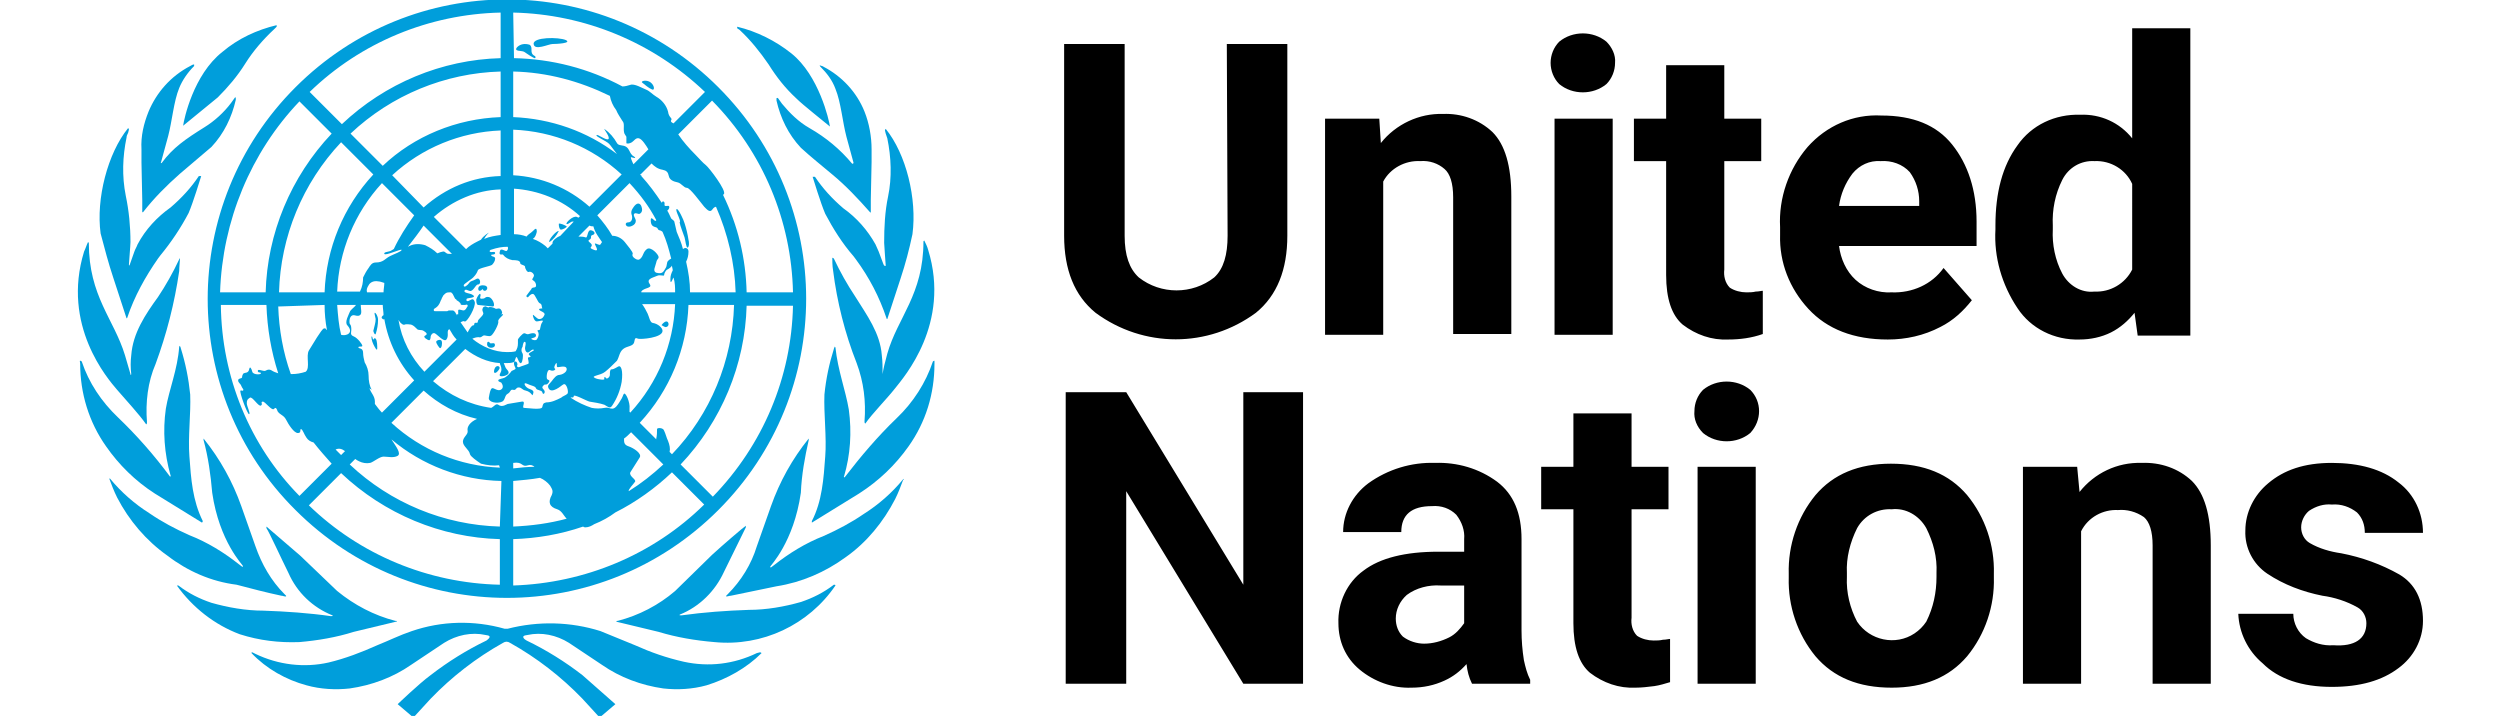 <?xml version="1.0" encoding="UTF-8"?>
<!-- Generator: Adobe Illustrator 21.1.0, SVG Export Plug-In . SVG Version: 6.00 Build 0)  -->
<svg width="213px" height="61px" version="1.1" id="Layer_1" xmlns="http://www.w3.org/2000/svg" xmlns:xlink="http://www.w3.org/1999/xlink" x="0px" y="0px" viewBox="0 0 298.3 91.1" style="enable-background:new 0 0 298.3 91.1;" xml:space="preserve">
<style type="text/css">
	.st0{fill:#009EDB;}
</style>
<path d="M146.2,5.6h7.7V30c0,4.3-1.3,7.6-4,9.8c-6.1,4.5-14.3,4.5-20.4,0c-2.7-2.2-4-5.5-4-9.8V5.6h7.7V30c0,2.5,0.6,4.2,1.8,5.3  c2.8,2.2,6.8,2.2,9.6,0c1.2-1.1,1.7-2.9,1.7-5.3L146.2,5.6z M170.8,20.5c-1.9-0.1-3.8,0.9-4.7,2.6v19.5h-7.4V15.1h6.9l0.2,3.1  c1.9-2.4,4.9-3.8,7.9-3.7c2.3-0.1,4.6,0.7,6.3,2.3c1.6,1.6,2.4,4.3,2.4,8.2v17.5h-7.4V25.1c0-1.8-0.4-3-1.1-3.6  C173.1,20.8,172,20.4,170.8,20.5L170.8,20.5z M187.4,8c0-1,0.4-2,1.1-2.7c1.7-1.4,4.3-1.4,6,0c0.7,0.7,1.2,1.7,1.1,2.7  c0,1-0.4,2-1.1,2.7c-1.7,1.4-4.3,1.4-6,0C187.8,10,187.4,9,187.4,8z M195.3,15.1v27.5h-7.4V15.1L195.3,15.1z M214.4,42.5  c-1.4,0.5-2.9,0.7-4.4,0.7c-2.1,0.1-4.1-0.6-5.8-1.9c-1.4-1.2-2.1-3.3-2.1-6.3V20.5H198v-5.4h4.1V8.3h7.4v6.8h4.7v5.4h-4.7v13.8  c-0.1,0.8,0.1,1.7,0.7,2.3c0.6,0.4,1.4,0.6,2.1,0.6c0.4,0,0.8,0,1.2-0.1c0.4,0,0.7-0.1,0.9-0.1L214.4,42.5z M241,38.2  c-1.1,1.4-2.4,2.6-4,3.4c-2.1,1.1-4.4,1.6-6.7,1.6c-4.3,0-7.7-1.3-10.1-3.9c-2.4-2.6-3.7-5.9-3.6-9.4v-1c-0.2-3.7,1.1-7.4,3.5-10.2  c2.4-2.7,5.8-4.2,9.4-4c4,0,7,1.2,9,3.7c2,2.5,3.1,5.8,3.1,9.8v3.1h-17.5c0.2,1.6,0.9,3.2,2.1,4.3c1.2,1.1,2.9,1.7,4.6,1.6  c2.6,0.1,5.1-1,6.6-3.1L241,38.2z M229.4,20.5c-1.4-0.1-2.7,0.5-3.6,1.6c-0.9,1.2-1.5,2.6-1.7,4.1h10.2v-0.6c0-1.3-0.4-2.6-1.2-3.7  C232.2,20.9,230.8,20.4,229.4,20.5z M262.1,42.7l-0.4-2.9c-0.8,1-1.8,1.9-3,2.5c-1.2,0.6-2.6,0.9-4,0.9c-3.2,0.1-6.2-1.4-7.9-4  c-2-3-3-6.5-2.8-10v-0.5c0-4.2,0.9-7.6,2.8-10.2c1.8-2.6,4.8-4,8-3.9c2.6-0.1,5,1,6.6,3v-14h7.4v39.1L262.1,42.7z M251.3,29.2  c-0.1,1.9,0.3,3.9,1.2,5.6c0.8,1.5,2.4,2.5,4.1,2.3c2,0.1,3.9-1,4.8-2.8V23.4c-0.8-1.8-2.7-3-4.8-2.9c-1.7-0.1-3.3,0.8-4.1,2.4  c-0.9,1.8-1.3,3.8-1.2,5.8V29.2z M155.9,49.9V87h-7.6l-14.9-24.5V87h-7.7V49.9h7.7l14.9,24.5V49.9H155.9z M177.4,87  c-0.4-0.8-0.6-1.6-0.7-2.5c-0.8,0.9-1.7,1.6-2.8,2.1c-1.3,0.6-2.7,0.9-4.2,0.9c-2.4,0.1-4.8-0.8-6.6-2.3c-1.8-1.5-2.7-3.6-2.7-5.9  c-0.1-2.6,1.1-5.2,3.2-6.7c2.1-1.6,5.3-2.4,9.5-2.4h3.3v-1.6c0.1-1.1-0.3-2.2-1-3.1c-0.8-0.8-1.9-1.2-3.1-1.1  c-2.6,0-3.9,1.1-3.9,3.3H161c0-2.4,1.2-4.7,3.2-6.2c2.5-1.8,5.5-2.7,8.5-2.6c2.8-0.1,5.6,0.7,7.9,2.4c2.1,1.6,3.1,4,3.1,7.3v11.6  c0,1.3,0.1,2.5,0.3,3.8c0.2,0.9,0.4,1.7,0.8,2.5V87H177.4z M171.3,81.9c1.1,0,2.2-0.3,3.2-0.8c0.8-0.4,1.4-1.1,1.9-1.8v-4.8h-3  c-1.5-0.1-3.1,0.3-4.3,1.2c-0.9,0.8-1.4,1.9-1.4,3c0,0.9,0.3,1.7,0.9,2.3C169.4,81.6,170.4,81.9,171.3,81.9L171.3,81.9z M202.6,86.8  c-0.7,0.2-1.3,0.4-2,0.5c-0.8,0.1-1.6,0.2-2.4,0.2c-2.1,0.1-4.1-0.6-5.8-1.9c-1.4-1.2-2.1-3.3-2.1-6.3V64.8h-4.1v-5.4h4.1v-6.8h7.4  v6.8h4.7v5.4h-4.7v13.8c-0.1,0.8,0.1,1.7,0.7,2.3c0.6,0.4,1.4,0.6,2.1,0.6c0.4,0,0.8,0,1.2-0.1c0.4,0,0.7-0.1,0.9-0.1L202.6,86.8z   M205.7,52.3c0-1,0.4-2,1.1-2.7c1.7-1.4,4.3-1.4,6,0c1.5,1.5,1.5,3.9,0,5.5c-1.7,1.4-4.3,1.4-6,0C206,54.3,205.6,53.3,205.7,52.3z   M213.5,59.4V87h-7.4V59.4L213.5,59.4z M217.7,73.5v-0.5c-0.1-3.6,1.1-7.2,3.4-10c2.3-2.7,5.5-4,9.6-4c4.2,0,7.4,1.3,9.7,4  c2.3,2.8,3.5,6.4,3.4,10v0.5c0.1,3.6-1.1,7.2-3.4,10c-2.3,2.7-5.5,4-9.6,4c-4.2,0-7.4-1.3-9.7-4C218.8,80.7,217.6,77.1,217.7,73.5  L217.7,73.5z M225.1,72.9v0.5c-0.1,2,0.4,4,1.3,5.7c1.6,2.4,4.9,3.1,7.3,1.5c0.6-0.4,1.1-0.9,1.5-1.5c0.9-1.8,1.3-3.7,1.3-5.7v-0.5  c0.1-2-0.4-3.9-1.3-5.7c-0.9-1.6-2.6-2.6-4.4-2.4c-1.8-0.1-3.5,0.8-4.4,2.4C225.5,69,225,71,225.1,72.9L225.1,72.9z M259.6,64.9  c-1.9-0.1-3.8,0.9-4.7,2.7V87h-7.4V59.4h6.9l0.3,3.2c1.9-2.4,4.8-3.8,7.9-3.7c2.4-0.1,4.7,0.7,6.4,2.3c1.6,1.6,2.4,4.3,2.4,8.2V87  H264V69.4c0-1.8-0.4-3-1.1-3.6C261.9,65.1,260.7,64.8,259.6,64.9L259.6,64.9z M291.2,79.3c0-0.8-0.4-1.6-1.1-2  c-1.4-0.8-3-1.3-4.5-1.5c-2.5-0.5-4.9-1.4-7-2.8c-1.8-1.2-2.9-3.3-2.8-5.5c0-2.3,1.1-4.5,2.9-6c2-1.7,4.6-2.6,8.1-2.6  s6.4,0.8,8.5,2.5c2,1.5,3.1,3.9,3.1,6.4h-7.4c0-1-0.3-1.9-1-2.6c-0.9-0.7-2-1.1-3.2-1c-1-0.1-2,0.2-2.9,0.8c-0.6,0.5-1,1.3-1,2.1  c0,0.8,0.4,1.6,1.1,2c1.2,0.7,2.6,1.1,4,1.3c2.6,0.5,5.1,1.4,7.4,2.7c2,1.2,3,3.2,3,5.9c0,2.4-1.2,4.6-3.1,6  c-2.1,1.6-4.9,2.4-8.5,2.4c-3.8,0-6.8-1-8.8-3c-1.9-1.6-3-3.9-3.1-6.3h7c0,1.2,0.6,2.4,1.6,3.1c1,0.6,2.2,1,3.5,0.9  C289.7,82.3,291.2,81.3,291.2,79.3L291.2,79.3z"/>
<g>
	<g>
		<g>
			<g>
				<path class="st0" d="M86.4,83.1c-2.9,1.4-6.1,1.8-9.3,1.1c-2.2-0.5-4.2-1.2-6.2-2.1l-4.4-1.8c-3.8-1.2-7.9-1.3-11.8-0.3h-0.4      c-3.9-1.1-8-1-11.8,0.3c-1.5,0.5-2.9,1.2-4.4,1.8c-2,0.9-4.1,1.7-6.2,2.2c-3.1,0.7-6.4,0.3-9.3-1.1l-0.4-0.2      c-0.1,0-0.1,0-0.1,0.1c1.9,2,4.4,3.4,7,4.1c1.8,0.5,3.7,0.6,5.5,0.4c2.8-0.4,5.5-1.4,7.8-3l4.2-2.8c1.6-1,3.5-1.4,5.3-1      c1,0.1,0.2,0.6,0.1,0.7c-2.5,1.2-4.9,2.7-7.1,4.4c-1.5,1.1-4.2,3.7-4.2,3.7l2,1.7l2.2-2.4c2.7-2.8,5.8-5.2,9.2-7.1      c0.3-0.2,0.6-0.2,0.9,0c3.4,1.9,6.5,4.3,9.2,7.1l2.2,2.4l2-1.7l-4.2-3.7c-2.2-1.7-4.6-3.2-7.1-4.4c-0.2-0.1-0.9-0.6,0.1-0.7      c1.8-0.4,3.7,0,5.3,1l4.2,2.8c2.3,1.6,5,2.6,7.8,3c1.8,0.2,3.7,0.1,5.5-0.4c2.6-0.8,5.1-2.2,7-4.1c0,0-0.1-0.1-0.2-0.1      L86.4,83.1 M96.2,74.4c-1.3,1-2.7,1.7-4.2,2.2c-2.1,0.6-4.4,1-6.6,1c-2.9,0.1-5.7,0.3-8.6,0.7c-0.2,0-0.3,0-0.2-0.1      c2.5-1,4.5-3,5.6-5.4l2.8-5.7c0-0.1,0-0.1,0-0.2c-0.2,0.1-3,2.5-4.3,3.7L76,75.2c-2.1,1.8-4.6,3.1-7.3,3.8h-0.1      c0,0-0.1,0.1-0.1,0.1l5.4,1.3c2.3,0.7,4.7,1.1,7.1,1.3c6.1,0.6,12-2.2,15.4-7.2C96.4,74.4,96.3,74.4,96.2,74.4 M105,61      c-1.4,1.7-3.1,3.2-5,4.4c-1.6,1.1-3.3,2-5.1,2.8c-2.3,0.9-4.4,2.2-6.3,3.7l-0.4,0.3c-0.1,0-0.1,0-0.1-0.1s3-3.1,3.9-9.4      c0.1-2.3,0.5-4.5,1-6.7c0-0.1,0-0.1,0-0.2c-2.1,2.6-3.7,5.5-4.8,8.6l-1.8,5.1c-0.7,2.3-2,4.4-3.7,6.1l-0.2,0.2c0,0,0,0.1,0,0.1      c0.2,0,0.4-0.1,0.6-0.1l5.8-1.2c3.2-0.5,6.2-1.8,8.8-3.7c2.7-1.9,4.8-4.5,6.3-7.4c0.4-0.8,0.7-1.6,1-2.4      C105.2,60.9,105.1,60.9,105,61 M108.8,46c-0.9,2.7-2.5,5.2-4.6,7.2c-2.4,2.3-4.6,4.9-6.6,7.5c0,0.1-0.2,0-0.1-0.1      c0.8-2.7,1-5.6,0.6-8.5c-0.4-2.4-1.4-5-1.7-7.9c0,0-0.1-0.1-0.1-0.1c0,0.1-0.1,0.2-0.1,0.3c-0.6,1.9-1,3.8-1.2,5.8      c-0.1,2.4,0.3,5.5,0.1,7.9c-0.2,2.8-0.4,5.7-1.7,8.2c0,0.1,0,0.1,0,0.2l6-3.7c2.5-1.6,4.6-3.6,6.3-6c2.2-3.1,3.3-6.7,3.3-10.5      c0-0.1,0-0.3,0-0.4C108.9,45.9,108.8,46,108.8,46"/>
				<path class="st0" d="M102.4,47.6C102.5,47.6,102.5,47.6,102.4,47.6C102.4,47.7,102.4,47.6,102.4,47.6c0-0.8,0-1.6-0.1-2.4      c-0.2-2.8-1.9-5.1-3.4-7.5c-1-1.5-1.9-3.1-2.7-4.8c0,0-0.1-0.1-0.2-0.1c0,0.2,0,1.1,0.1,1.6c0.5,4,1.5,8,3,11.8      c0.9,2.4,1.2,4.9,1,7.4c0,0.2,0,0.2,0.1,0.3c0.9-1.3,2.7-3.1,3.8-4.5s7.1-8.2,4.2-17.6c-0.1-0.4-0.3-0.8-0.5-1.2      c0,0-0.1,0.1-0.1,0.1c0,6.8-3.3,9.7-4.6,14.3C102.7,46.1,102.5,46.9,102.4,47.6 M102.5,33.6l-0.6-1.6l-0.4-0.9      c-1-1.8-2.4-3.4-4.1-4.6c-1.4-1.2-2.6-2.5-3.6-4c0,0-0.1,0-0.2,0h-0.1c0.1,0.3,1,3.3,1.6,4.7c1,1.9,2.2,3.8,3.6,5.4L99,33      c1.7,2.3,3,4.8,3.9,7.5c0,0.1,0.1,0.1,0.1,0.1l1.7-5.2c0.6-1.8,1.1-3.7,1.5-5.6c0.6-4.5-0.8-10.2-3.4-13.4c0,0-0.1,0.1-0.1,0.2      l0.1,0.4l0.2,0.6c0.5,2.4,0.6,5,0.1,7.4c-0.4,1.9-0.5,3.9-0.5,5.9c0,0.3,0.2,2.8,0.2,2.9s-0.1,0-0.2,0 M94.5,8.5      c0.8,0.8,1.5,1.7,1.9,2.8c0.7,1.7,0.9,4.2,1.4,6.1l0.9,3.3c0,0.1-0.1,0.2-0.2,0.1c-1.5-1.8-3.3-3.3-5.4-4.5      c-1.4-0.8-2.5-1.9-3.5-3.1l-0.5-0.7c0,0-0.1-0.1-0.2,0c0,0.1,0,0.2,0,0.3c0.5,2.2,1.5,4.3,3.1,6c1.3,1.2,2.7,2.3,4,3.4      c1.7,1.4,3.3,3.1,4.8,4.8c0,0,0.1,0.1,0.1,0v-1.6l0.1-4.8V19c0-1.6-0.3-3.3-0.9-4.8c-1-2.5-2.9-4.5-5.2-5.7      c-0.1-0.1-0.3-0.1-0.5-0.2C94.4,8.3,94.4,8.4,94.5,8.5 M84.2,3.8c1.4,1.3,2.6,2.8,3.7,4.4c1,1.6,2.1,3,3.5,4.3      c0.9,0.9,3.6,3,4.3,3.6c-0.1-0.8-1.4-6.5-4.9-9.3c-2-1.6-4.4-2.8-6.9-3.4c0,0.1,0,0.1,0,0.2L84.2,3.8 M28.2,81.7      c2.3-0.2,4.7-0.6,6.9-1.3l5.4-1.3h0.1c0,0,0-0.1-0.1-0.1h-0.1c-2.7-0.7-5.2-2-7.4-3.8l-4.7-4.5L24,67v0.2      c0.4,0.6,1.9,3.9,2.8,5.7c1.1,2.5,3.1,4.4,5.6,5.4c0.1,0.1,0,0.1-0.2,0.1c-2.8-0.4-5.7-0.6-8.6-0.7c-2.2,0-4.5-0.4-6.6-1      c-1.5-0.5-2.9-1.2-4.2-2.2c-0.1,0-0.1,0-0.2,0c2,2.8,4.8,5,8,6.2C23.1,81.5,25.6,81.8,28.2,81.7 M25.9,75.8      c0.2,0,0.3,0.1,0.6,0.1c0,0,0-0.1,0-0.1l-0.2-0.2c-1.7-1.7-2.9-3.8-3.7-6.1l-1.8-5.1c-1.1-3.1-2.7-6-4.8-8.6c0,0.1,0,0.1,0,0.2      c0.6,2.2,0.9,4.4,1.1,6.7C18,68.9,21,71.9,21,72s0,0.2-0.1,0.1l-0.4-0.3c-1.9-1.5-4-2.8-6.3-3.7c-1.8-0.8-3.5-1.7-5.1-2.8      c-1.9-1.2-3.6-2.7-5-4.4c0,0-0.1,0-0.1,0c0.3,0.8,0.6,1.6,1,2.4c1.5,2.9,3.7,5.5,6.4,7.4c2.6,2,5.6,3.3,8.8,3.7      C22.1,74.9,24,75.4,25.9,75.8 M9.8,62.8l6,3.7c0,0,0.1-0.1,0.1-0.2c-1.3-2.6-1.5-5.4-1.7-8.2c-0.2-2.5,0.2-5.5,0.1-7.9      c-0.2-2-0.6-4-1.2-5.9c0-0.1-0.1-0.2-0.1-0.3c0,0-0.1,0.1-0.1,0.1c0,0,0,0,0,0c-0.2,2.9-1.3,5.5-1.7,7.9      c-0.4,2.8-0.2,5.7,0.6,8.5c0.1,0.1-0.1,0.2-0.1,0.1c-2-2.7-4.2-5.2-6.6-7.5c-2.1-2-3.7-4.4-4.6-7.1c0,0-0.1-0.1-0.2-0.1      s0,0.2,0,0.4c0,3.7,1.1,7.4,3.3,10.5C5.2,59.1,7.3,61.2,9.8,62.8 M8.7,54c0.1-0.1,0.1-0.1,0.1-0.3c-0.2-2.5,0.1-5.1,1.1-7.4      c1.4-3.8,2.4-7.7,3-11.8c0-0.5,0.1-1.4,0.1-1.6c-0.1,0-0.1,0-0.1,0.1c-0.8,1.7-1.7,3.3-2.7,4.8C8.6,40,7,42.4,6.8,45.2      c-0.1,0.8-0.1,1.6,0,2.4c0,0,0,0.1-0.1,0.1c0,0,0,0,0-0.1L6,45.2c-1.4-4.6-4.6-7.5-4.6-14.3c0,0-0.1-0.1-0.1-0.1      c-0.2,0.4-0.3,0.8-0.5,1.2c-2.9,9.4,3,16.2,4.2,17.6S7.8,52.7,8.7,54 M4.5,35.3l1.7,5.2c0,0,0.1,0,0.1-0.1      c0.9-2.7,2.3-5.2,3.9-7.5l0.3-0.4c1.4-1.7,2.6-3.5,3.6-5.4c0.6-1.4,1.5-4.4,1.6-4.7h-0.1c-0.1,0-0.1,0-0.2,0      c-1,1.5-2.2,2.8-3.6,4c-1.7,1.2-3.2,2.8-4.2,4.7c-0.1,0.3-0.3,0.6-0.4,0.9l-0.6,1.7c0,0-0.1,0.2-0.1,0s0.2-2.5,0.2-2.9      c0-2-0.2-4-0.6-5.9c-0.5-2.5-0.4-5,0.1-7.4c0-0.2,0.1-0.4,0.2-0.6c0-0.1,0.1-0.3,0.1-0.4c0-0.1,0-0.1-0.1-0.2      c-2.6,3.2-4.1,9-3.5,13.4C3.4,31.6,3.9,33.5,4.5,35.3 M8.1,20.7l0.1,4.8L8.2,27h0.1c1.4-1.8,3-3.4,4.7-4.9l4-3.4      c1.6-1.7,2.6-3.8,3.1-6c0-0.1,0-0.2,0-0.3H20l-0.5,0.7c-0.9,1.2-2.1,2.3-3.4,3.1c-2.4,1.5-4,2.6-5.4,4.5      c-0.1,0.1-0.2,0.1-0.1-0.1l0.9-3.3c0.5-1.9,0.7-4.4,1.4-6.1c0.4-1,1.1-2,1.9-2.8c0-0.1,0-0.1,0-0.2c-0.2,0-0.3,0.1-0.5,0.2      C11.8,9.7,10,11.8,9,14.2c-0.6,1.5-1,3.1-0.9,4.8L8.1,20.7 M13.4,16L13.4,16l4.4-3.6c1.3-1.3,2.5-2.7,3.5-4.3      c1-1.6,2.3-3.1,3.7-4.4l0.3-0.3c0-0.1,0-0.1,0-0.2c-2.5,0.6-4.9,1.7-6.9,3.4C14.7,9.5,13.5,15.2,13.4,16 M53.6,47      c0.3-0.4-0.4-0.7-0.6,0S53.3,47.5,53.6,47 M61.2,29.4c-0.3-0.1-1.4,1.2-1.2,1.4C60.5,30.5,60.9,30,61.2,29.4 M61.4,29.2      c0.2,0.1,0.9-0.3,0.8-0.4s-1-0.5-1-0.3C61.2,28.9,61.3,29.1,61.4,29.2 M74.9,41.6c0.4-0.1,0.3-0.7,0-0.7s-0.7,0.5-0.6,0.5      S74.7,41.7,74.9,41.6 M70,28.3c-0.3,0-0.4,0.3-0.1,0.5c0.3,0.1,0.5,0,0.7-0.1c0.2-0.1,0.4-0.3,0.4-0.6s-0.4-0.7-0.2-0.9      s0.5,0.1,0.7,0s0.3-0.3,0.3-0.5s-0.1-0.8-0.5-0.8s-0.8,0.8-0.8,0.8c-0.1,0.2-0.1,0.5,0,0.7C70.6,27.8,70.5,28.3,70,28.3"/>
				<path class="st0" d="M76.6,28.4c0,0.2,0.5,1.5,0.6,1.8s0.2,1.4,0.4,1.3s0.2-0.7,0.1-1c-0.1-0.7-0.3-1.5-0.5-2.1      c-0.1-0.4-0.8-1.9-1-1.8s0.3,1,0.4,1.4S76.5,28.2,76.6,28.4 M73.1,11.4c0.3,0.1,0.3-0.5-0.2-0.9s-1.3-0.2-1.1,0      C72.2,10.8,72.6,11.2,73.1,11.4 M58.1,7.1c-0.7-0.4-0.1-1-0.6-1.4c-0.6-0.2-1.2-0.1-1.6,0.3c-0.5,0.6,0.6,0.4,0.9,0.6      s1.3,0.9,1.4,0.8S58.2,7.1,58.1,7.1 M62.1,5.1c-0.9-0.4-4.2-0.4-4.1,0.5s1.9,0,2.4,0S62.9,5.5,62.1,5.1 M53,43.7      c-0.2-0.1-0.5,0.1-0.6-0.1s-0.3-0.1-0.3,0s-0.1,0.3,0.1,0.5c0.2,0.2,0.6,0.2,0.8,0C53.1,44,53.1,43.8,53,43.7 M51.1,37      c0.3,0,0.3-0.2,0.4-0.2s0,0.2,0.3,0.2s0.6-0.7-0.3-0.7C50.8,36.3,50.9,37,51.1,37 M52.3,37.8c-0.5-0.1-0.4,0.2-0.8,0.2      c-0.6,0.1-0.1-0.4-0.3-0.6c-0.1-0.1-0.4,0.4-0.5,0.7c0,0.2,0,0.6,0.2,0.7l1.9,0.2C53.2,39,52.8,37.9,52.3,37.8 M46.1,44.3      c0.2,0,0.3-0.6,0.2-0.9s-0.7-0.1-0.7,0.1S46,44.3,46.1,44.3 M38.1,44.3c0-0.2,0-1-0.2-1.2s-0.2,0.1-0.3,0.1s-0.1-0.4-0.2-0.4      s0,0.6,0.2,1S38.1,44.8,38.1,44.3 M37.9,42.5c0.2-0.6,0.3-1.2,0.3-1.8c0-0.5-0.3-0.9-0.4-0.9s0,0.3,0.1,0.8c0,0.5-0.2,1-0.3,1.5      C37.6,42.2,37.8,42.7,37.9,42.5"/>
				<path class="st0" d="M27.7,64.9c14.9,14.9,38.9,14.9,53.8,0s14.9-38.9,0-53.8s-38.9-14.9-53.8,0S12.8,50.1,27.7,64.9 M18.2,38.8      H24c0.1,3,0.6,5.9,1.5,8.7c-0.3-0.1-0.6-0.2-0.9-0.4c-0.4-0.2-0.7,0.1-0.8,0.1c-0.4,0-0.9-0.3-0.9,0s0.4,0.1,0.4,0.3      s-1,0.2-1.1-0.2s-0.3-0.8-0.4-0.3s-0.5,0.4-0.7,0.5c-0.1,0.1-0.2,0.3-0.2,0.5c0,0.2-0.5,0.1-0.5,0.4s0.3,0.4,0.4,0.7      s0.4,0.5,0.2,0.6s-0.1-0.1-0.3,0s0.9,3.1,1.1,3s-0.3-1-0.3-1.4s0.1-0.5,0.4-0.7s1.1,1.2,1.4,1s-0.1-0.4,0.2-0.5s1.2,1.3,1.5,0.9      c0.2-0.3,0.4,0.2,0.4,0.3c0.3,0.5,0.8,0.5,1.1,1.1s1,1.7,1.5,1.7s0.2-0.5,0.4-0.5s0.4,0.7,0.7,1.1c0.2,0.3,0.5,0.5,0.9,0.6      c0.7,0.9,1.5,1.8,2.3,2.7l-4.1,4.1C21.9,56.7,18.3,48,18.2,38.8 M51.3,30.5l-0.4,0.2c-0.6,0.3-1.1,0.6-1.5,1l-4.1-4.1      c2.4-2.1,5.4-3.4,8.5-3.5v5.8c-0.7,0.1-1.4,0.2-2.1,0.5c0.2-0.4,0.6-0.8,0.6-0.8S51.6,30,51.3,30.5 M48.2,40      C48.2,40,48.2,40.1,48.2,40c0,0.1,0,0.2,0,0.2c0-0.2-0.1-0.3-0.2-0.5c-0.1-0.1-0.2-0.2-0.3-0.2c-0.1,0-0.2,0-0.3,0h-0.2L47,39.6      h-1.4c-0.2,0-0.3,0-0.3-0.1c-0.1-0.4,0.5-0.1,0.9-1.3c0.1-0.1,0.1-0.3,0.2-0.4l0.1-0.2l0.1-0.1c0,0,0.1-0.1,0.1-0.1      c0.2-0.2,0.4-0.2,0.6-0.2h0.2l0.2,0.2L48,38c0.1,0.1,0.2,0.1,0.2,0.2c0.2,0.1,0.3,0.2,0.4,0.3l0.1,0.1c0,0,0,0.1,0,0.1      c0.1,0.1,0.1,0.1,0.2,0.1h0.1c0.1,0,0.1,0,0.2,0h0.1c0.2-0.1,0.2,0,0.3,0c0,0,0,0.1,0,0.1c0,0.1,0,0.1-0.1,0.2      c0,0.1-0.1,0.1-0.1,0.2c-0.1,0.1-0.2,0.2-0.3,0.2c-0.2,0-0.4-0.1-0.5-0.1c-0.1,0-0.2,0-0.2,0.1V40 M37.4,49.6      c-0.3-0.5-0.4-1.2-0.4-1.8c0-0.6-0.2-1.2-0.5-1.7c-0.1-0.4-0.2-0.8-0.2-1.2c0-0.7-0.6-0.5-0.6-0.7s0.5,0,0.5-0.2s-0.6-1-1.1-1.2      s-0.3-0.5-0.3-0.8c0-0.3,0-0.6-0.2-0.8c-0.1-0.4,0-1.1,0.5-1.1c0.2,0,0.5,0.2,0.8,0s0.1-0.8,0.1-1.3h2.8c0,0.4,0.1,0.9,0.1,1.3      c-0.2,0.1-0.3,0.3-0.2,0.4c0.1,0.1,0.2,0.2,0.3,0.1c0.5,2.9,1.8,5.6,3.8,7.8l-4.1,4.1c-0.3-0.3-0.6-0.7-0.9-1.1      c0-0.1,0-0.2,0-0.3c0-0.7-0.5-1.1-0.7-1.7 M33.5,42.6c-0.3-1.2-0.4-2.5-0.5-3.8h2.4c-0.2,0.3-0.7,0.6-0.8,0.9s-0.7,1.3-0.3,1.7      C35.2,42.4,34.1,42.8,33.5,42.6 M34,57.4l-0.5,0.5c-0.2-0.2-0.5-0.5-0.7-0.7C33.2,57,33.6,57.1,34,57.4 M40.2,31.7      c-0.1,0-0.1,0.1-0.2,0.1c-0.3,0.3-1.1,0.2-1,0.5s2.2-0.7,2.2-0.5s-0.9,0.5-1.5,0.8s-0.8,0.8-1.8,0.8c-0.5,0-0.7,0.4-0.9,0.7      c-0.3,0.4-0.5,0.8-0.7,1.2c0,0.6-0.1,1.2-0.4,1.8h-2.9c0.2-5.1,2.2-10,5.7-13.8l4.1,4.1C41.8,28.8,40.9,30.2,40.2,31.7 M44,28.7      l3.6,3.6c-0.1,0-0.2,0-0.4,0c-0.4,0-0.4-0.3-0.7-0.3c-0.6,0.1-0.7,0.3-0.8,0.2c-0.4-0.4-0.9-0.7-1.5-1c-0.7-0.2-1.4-0.2-2,0.1      c-0.1,0-0.1,0.1-0.2,0.1C42.7,30.5,43.4,29.6,44,28.7 M39,36c0,0.4-0.1,0.8-0.1,1.2h-2.1c-0.1-0.3,0-0.6,0.2-0.9      c0.2-0.4,0.7-0.6,1.2-0.5C38.4,35.8,38.7,35.9,39,36 M40.8,40.7L41,41c0.2,0.2,0.4,0.4,0.6,0.3s0.7,0,0.8,0      c0.3,0.1,0.5,0.3,0.7,0.5c0.2,0.3,0.6,0.1,0.9,0.3s0.6,0.4,0.2,0.6s0.4,0.6,0.5,0.6s0.2-0.2,0.2-0.5c0-0.1,0.2-0.5,0.5-0.4      s1.2,1.2,1.5,0.8s0.1-0.9,0.2-1.1c0-0.1,0.1-0.2,0.2-0.2c0.3,0.5,0.5,0.9,0.9,1.3l-4.1,4.1C42.4,45.5,41.2,43.2,40.8,40.7       M44,26.4l-4-4.1c3.8-3.5,8.7-5.5,13.8-5.7v5.8C50.2,22.5,46.8,23.9,44,26.4 M38.8,21.1L34.7,17c5.2-4.9,12-7.7,19.1-7.9v5.8      C48.2,15.1,42.8,17.3,38.8,21.1 M37.6,22.2c-3.8,4.1-6,9.4-6.2,15h-5.8c0.2-7.1,3-13.9,7.9-19.1L37.6,22.2z M31.4,38.8      c0,1.1,0.1,2.1,0.3,3.2c-0.1,0-0.1-0.3-0.4-0.2s-1.4,2-1.9,2.8c-0.4,0.7,0.2,2.2-0.4,2.7c-0.6,0.2-1.2,0.3-1.8,0.3h-0.1      c-1-2.8-1.5-5.7-1.6-8.6L31.4,38.8z M53.7,74.4c-9.1-0.2-17.8-3.8-24.3-10.1l4.1-4.1c5.5,5.2,12.7,8.2,20.2,8.4L53.7,74.4z       M53.7,67c-7.1-0.2-13.9-3-19.1-7.9l0.7-0.7c0.1,0.1,0.3,0.2,0.5,0.3c0.4,0.2,0.9,0.3,1.4,0.2c0.4-0.1,1.2-0.8,1.7-0.8      s1.3,0.2,1.8-0.1s-0.3-1.3-0.6-1.8c-0.1-0.1-0.1-0.2-0.2-0.3c3.9,3.3,8.9,5.2,14,5.3L53.7,67z M53.7,59.5      c-5.1-0.2-10-2.2-13.8-5.7l4.1-4.1c1.9,1.7,4.2,3,6.8,3.6c-0.9,0.4-1.3,1-1.2,1.5S49,55.6,49,56.2s0.8,1,0.9,1.6      c0.1,0.3,0.8,0.8,1.4,1.2c0.8,0.2,1.6,0.3,2.3,0.2L53.7,59.5z M53.5,51.5c-0.3-0.2-0.5,0.2-0.9,0.4c-2.8-0.4-5.3-1.6-7.4-3.4      l4.1-4.1c1.3,1,2.8,1.7,4.4,1.8c0,0.2,0.2,0.4,0.2,0.8s-0.3,0.6-0.2,0.8s1,0,1.1-0.3s-0.3-0.5-0.4-0.8c-0.1-0.2-0.1-0.3-0.2-0.5      h0.3c0.3,0,0.6,0,0.9-0.1c0.1,0,0.2-0.1,0.2-0.2c0-0.1,0.1-0.2,0.1-0.3c0-0.1,0.1-0.1,0.1-0.2v0l0.1,0.1      c0.1,0.2,0.3,0.8,0.5,0.7s0.3-1,0.2-1.2c-0.2-0.3-0.2-0.6,0-0.9c0-0.1,0.1-0.7,0.3-0.6s0,0.6,0,0.8c0,0.3,0.2,0.7,0.5,0.5      c0.2-0.1,0.4-0.4,0.6-0.3s-0.5,0.3-0.6,0.5s0.3,0.3,0.2,0.4s-0.2,0-0.3,0.1s0.2,0.7,0,0.8s-0.9,0.3-1.1,0.4s-0.4-0.1-0.3-0.2      s0-0.5-0.2-0.5s-0.2,0.1-0.2,0.3s0.2,0.5,0.2,0.6s-0.3,0.2-0.5,0.3c-0.2,0.3-0.5,0.6-0.8,0.8c-0.3,0.2-0.9,0.2-0.9,0.4      s0.3,0.2,0.4,0.3c0.2,0.3,0.3,0.7-0.1,0.9s-0.9-0.3-1.1-0.2s-0.3,0.6-0.4,1.2s1.1,0.8,1.7,0.5c0.4-0.2,0.3-0.8,0.7-1      s0.3-0.6,0.7-0.5s0.3-0.3,0.7-0.3s0.4,0.3,0.9,0.4c0.8,0.2,0.8,0.8,0.9,0.5s0.2-0.5-0.4-0.7s-0.9-0.9-0.4-0.7      c0.6,0.3,1.1,0.3,1.2,0.6s0.7,0.2,0.8,0.5c0.1,0.5,0.5,0,0.2-0.3s-0.2-0.4,0-0.6s0.3,0.1,0.6-0.3s-0.1-0.3-0.2-0.5      s0-1.3,0.4-1.1s0.8-0.1,0.6-0.2s0.1-0.7,0.2-0.7s0,0.4,0.1,0.5s1.1-0.3,1.2,0.2s-0.7,0.8-0.9,0.8c-0.4,0-0.7,0.4-1,0.8      s-0.6,0.5-0.4,0.9s0.6,0.3,1,0.1s0.7-0.5,0.9-0.6c0.4-0.2,0.7,1,0.5,1.2s-0.6,0.3-0.8,0.5c-0.6,0.3-1.2,0.6-1.9,0.6      c-0.4,0.1-0.4,0.2-0.5,0.6s-1.9,0.1-2.3,0.1s0.3-0.9-0.3-0.8s-1.2,0.2-1.8,0.3C54.6,51.4,54,51.9,53.5,51.5 M58.8,60.8      c0.5,0.2,1,0.6,1.3,1c0.3,0.5,0.4,0.7,0.2,1.2c-0.5,0.9-0.3,1.5,0.7,1.8c0.6,0.2,0.8,0.8,1.2,1.2c-2.2,0.6-4.5,0.9-6.8,1v-5.8      C56.5,61.1,57.7,61,58.8,60.8 M55.4,59.6v-0.7c1.3-0.2,1,0.6,1.9,0.3c0.3-0.1,0.6,0,0.8,0.2C57.2,59.4,56.3,59.5,55.4,59.6       M55.4,74.5v-5.9c3-0.1,6-0.6,8.9-1.6c0.1,0.1,0.2,0.1,0.3,0.1c0.4,0,0.8-0.2,1.1-0.4c1-0.4,1.9-0.9,2.7-1.5      c2.6-1.3,5.1-3.1,7.2-5.1l4.1,4.1C73.2,70.6,64.5,74.2,55.4,74.5 M71.6,22.2l1.4-1.4c0.4,0.4,0.8,0.7,1.4,0.8      c0.5,0.1,0.7,0.3,0.8,0.8s0.6,0.7,1.1,0.8s0.8,0.7,1.2,0.7s1.7,1.8,2.2,2.4c0.3,0.3,0.7,0.8,1,0.4s0.3-0.3,0.5-0.4      c1.5,3.4,2.4,7.2,2.5,10.9h-5.8c0-1.3-0.2-2.6-0.5-3.9c0.2-0.4,0.3-0.8,0.3-1.3c0-0.4-0.4-0.6-0.7-0.3c-0.2-0.8-0.5-1.5-0.8-2.2      c-0.1-0.4-0.2-0.9-0.3-1.3c0-0.1-0.2-0.2-0.4-0.4c-0.2-0.4-0.3-0.7-0.5-1c0.3-0.2,0.4-0.7,0-0.6c-0.6,0.1-0.2-0.3-0.4-0.5      s-0.2,0-0.3,0.1c-0.8-1.2-1.6-2.3-2.6-3.4c0,0,0,0,0-0.1C71.5,22.3,71.5,22.2,71.6,22.2 M75.1,56.1c-0.2-0.4-0.3-0.9-0.5-1.3      c-0.1-0.4-0.9-0.4-0.9-0.2c0,0.4,0,0.8-0.1,1.2v0.1l-2.1-2.1c3.8-4.1,6-9.4,6.2-15h5.8c-0.2,7.1-3,13.9-7.9,19l-0.3-0.3      C75.4,57.1,75.3,56.6,75.1,56.1 M70.3,60.1c0.3-0.5,0.9-1.4,1.2-1.9s-0.8-1.2-1.4-1.4s-0.6-0.5-0.6-1c0.3-0.2,0.6-0.5,0.9-0.8      l4.1,4.1c-1.4,1.3-2.8,2.4-4.4,3.4c-0.1-0.2,0.6-0.9,0.8-1.2S70.1,60.6,70.3,60.1 M72.8,36.2c-0.5-0.7,0.2-0.8,0.9-1.1      c0.4-0.2,0.9,0.1,0.9-0.1s0.2-0.6,0.4-0.7c0.2-0.1,0.5-0.3,0.6-0.5c0,0.2,0.1,0.4,0.1,0.6c-0.2,0.4-0.3,0.7-0.3,1.1      c0,0.3,0,0.7,0.3,0c0-0.1,0.1-0.1,0.1-0.2C76,36,76,36.6,76,37.2h-4.3c0,0,0,0,0-0.1C72,36.6,73.1,36.7,72.8,36.2 M73.6,28      c0,0,0,0.1-0.1,0.1c-0.1,0.1-0.6-0.7-0.6-0.1s0.2,0.8,0.6,0.9s0.2,0.3,0.5,0.4c0.1,0,0.3,0.1,0.4,0.2c0.5,1.1,0.8,2.2,1.1,3.4      c-0.2,0.1-0.3,0.2-0.4,0.3c-0.2,0.2-0.1,0.6-0.3,0.9c-0.3,0.5-0.4,0.8-1.2,0.6c-0.5-0.2-0.1-0.8,0-1.3s0.3-0.4,0.3-0.7      s-1-1.4-1.5-1c-0.5,0.4-0.4,0.8-0.8,1.2c-0.2,0.2-0.4,0.2-0.7,0s-0.4-0.4-0.3-0.6s-0.7-1.1-1-1.5c-0.4-0.5-1-0.8-1.6-0.8      c-0.5-0.9-1.2-1.8-1.9-2.6l4.1-4.1C71.6,24.8,72.7,26.3,73.6,28 M66.7,30.8l-0.2,0.3c-0.1,0.2-0.6-0.2-0.7-0.1s0.7,1.1-0.1,0.8      s-0.3-0.3-0.3-0.6s-0.7-0.5-0.3-0.7s0-0.5,0.4-0.6s0.3-0.5-0.2-0.6s-0.4,1.1-0.7,0.9c-0.3-0.1-0.6-0.1-0.9-0.1l1.4-1.4      c0.2,0.1,0.3,0.1,0.5,0.1C65.8,29.6,66.3,30.2,66.7,30.8 M65.1,51.1c0.6,0.1,1.3,0.2,1.9,0.4c0.4,0.2,0.7,0.6,1,0.1      c0.6-0.9,1-1.9,1.2-3c0.2-1.5-0.1-2-0.3-2s-0.6,0.4-1,0.4c-0.2,0-0.2,0.4-0.2,0.7s-0.4,0.6-0.5,0.4S66.9,48,67,48.2      s-0.8,0.1-1.2-0.1c-0.6-0.3,0.7-0.3,1.3-0.8c0.5-0.4,1-0.9,1.5-1.4c0.3-0.5,0.3-1.1,0.8-1.5s1.3-0.3,1.4-0.9s0.2-0.5,0.5-0.4      s3.1-0.1,3.1-1c0-0.4-0.6-0.9-1.2-1c-0.4,0-0.5-0.8-0.7-1.2c-0.2-0.4-0.4-0.8-0.7-1.2H76c-0.2,5.1-2.2,10-5.7,13.8l-0.1-0.1      v-0.4c0.1-0.8-0.5-2.1-0.7-1.9s0,0.2-0.6,1.1c-0.2,0.3-0.5,0.8-0.9,0.8s-0.4-0.2-1-0.1c-0.5,0.1-1.1,0.1-1.6,0      c-0.9-0.3-1.8-0.7-2.7-1.3c0.1-0.1,0.4,0.1,0.4-0.2S64.7,51,65.1,51.1 M80.8,63.2l-4.1-4.1c5.2-5.5,8.2-12.7,8.4-20.2H91      C90.8,48,87.2,56.6,80.8,63.2 M91,37.2h-5.9c-0.1-4.3-1.1-8.5-3-12.4l0.1-0.1c0.4-0.4-1.9-3.4-2.3-3.7s-0.8-0.8-1.3-1.3      c-0.8-0.8-1.6-1.7-2.2-2.6l4.3-4.3C87.2,19.4,90.8,28.1,91,37.2 M55.4,1.6c9.1,0.2,17.8,3.8,24.4,10.1l-4,4      c-0.2-0.1-0.4-0.2-0.3-0.4c0.2-0.3-0.3-0.3-0.4-1.1c-0.2-0.8-0.8-1.5-1.5-1.9c-0.5-0.3-0.8-0.7-1.3-0.9s-1.5-0.8-2-0.6      c-0.3,0.1-0.7,0.2-1,0.2C65,8.7,60.3,7.5,55.5,7.4L55.4,1.6z M55.4,9.1c4.3,0.1,8.4,1.2,12.3,3.1c0.1,0.6,0.4,1.3,0.8,1.8      c0.2,0.5,0.5,0.9,0.8,1.4c0.3,0.3,0.1,0.9,0.2,1.4c0,0.2,0.2,0.4,0.3,0.6c0,0.3,0,0.5,0,0.8c0,0.1,0.4,0.1,0.7-0.1      s0.5-0.6,0.9-0.5s0.9,0.9,1.2,1.4l-1.9,1.9c-0.2-0.4-0.4-0.9-0.3-0.9s0.3,0.1,0.4,0.1c0.4,0-0.3-0.3-0.3-0.4      c-0.3-0.3-0.3-0.7-0.7-1s-1-0.1-1.2-0.5c-0.4-0.7-0.9-1.3-1.6-1.8c-0.1,0,0.8,1.1,0.5,1.3S66.1,17,66,17.2s1.2,0.7,1.6,1.1      c0.2,0.2,0.6,0.8,1,1.3c-3.8-2.9-8.4-4.5-13.2-4.7L55.4,9.1z M55.4,16.5c5.1,0.2,10,2.2,13.8,5.7l-4.1,4.1      c-2.7-2.4-6.1-3.8-9.7-4L55.4,16.5z M55.4,24c3.2,0.2,6.2,1.4,8.5,3.5l-0.2,0.2l-0.2-0.1c-0.5-0.2-1.5,0.8-1.3,0.9      s0.6-0.4,0.8-0.3h0.1L61.4,30c-0.5,0.2-1,0.6-1,0.9c0,0,0,0,0,0.1l-0.6,0.6l-0.3-0.3c-0.5-0.4-1-0.7-1.6-0.9      c0.3-0.2,0.4-0.5,0.5-0.9c0-0.6-0.2-0.4-0.5-0.1s-0.6,0.4-0.8,0.7c-0.5-0.2-1.1-0.3-1.6-0.3V24z M54.7,31.4      c0.1,0.2,0,0.4-0.1,0.5c0,0,0,0,0,0c-0.2,0.2-0.8-0.5-0.9,0.1c-0.2,0.6,0.4,0.3,0.4,0.4c0.3,0.4,0.7,0.6,1.2,0.7      c0.4,0,1,0,1,0.4c0,0.2,0.5,0.2,0.6,0.4c0,0.3,0.3,0.8,0.5,0.7c0.2-0.1,0.5,0.1,0.6,0.3c0.1,0.2,0,0.3-0.1,0.5      c-0.3,0.3,0.3,0.2,0.4,0.8s-0.5,0.2-0.6,0.6c-0.2,0.3-0.4,0.5-0.6,0.8c-0.1,0.1,0.1,0.3,0.2,0.2s0.3-0.4,0.6-0.4      s0.6,1.1,0.9,1.2s0.2,0.5,0.3,0.6s-0.5,0-0.4,0.2s0.7,0.3,0.7,0.6c-0.1,0.3-0.3,0.6-0.7,0.6c-0.3,0-0.8-0.7-0.8-0.5      s0.2,0.8,0.5,0.8s1-0.3,0.7,0.1s-0.2,1-0.4,1s-0.3,0-0.1,0.3c0.1,0.3,0,0.6-0.2,0.9c-0.2,0.2-0.7,0-0.7-0.1s0.6-0.1,0.6-0.4      s-0.3-0.4-0.9-0.2c-0.3,0.1-0.4-0.1-0.6-0.1s-0.8,0.7-0.8,0.8C56,43.3,56,43.5,56,43.7c0,0.4-0.1,0.7-0.3,1      c-0.4,0.1-0.7,0.1-1.1,0.1c-1.6,0-3.2-0.7-4.4-1.7c0.2-0.1,0.5-0.2,0.8-0.2c0.3,0.1,0.4-0.1,0.6-0.2s0.7,0.2,1,0s1-1.5,0.9-1.8      s0.7-0.8,0.6-0.9s-0.2,0.1-0.2,0s0.2-0.1,0-0.5s-0.5-0.2-0.7-0.2c-0.3-0.2-0.8-0.3-0.9-0.2s-0.4-0.2-0.5-0.1      c-0.1,0-0.3,0.1-0.3,0.3c-0.1,0.2,0.1,0.4,0.1,0.6c-0.1,0.4-0.7,0.7-0.7,1s-0.3,0.1-0.4,0.2s0,0.3-0.2,0.3s-0.5,0.5-0.7,0.9      c-0.3-0.4-0.6-0.9-0.9-1.3c0.2-0.1,0.4-0.2,0.5-0.1c0.3,0.2,1.5-1.9,1.3-2.5s-0.5-0.2-0.8-0.1s-0.3-0.2-0.2-0.3s1.4-0.1,0.7-0.5      c-0.3-0.2-1.1-0.2-1-0.5s0.5,0,0.6,0c0.5,0.2,0.8-0.8,1.1-0.8c0.5,0,0.3-1-0.2-0.7s-0.7,0.2-0.9,0.5s-0.7,0.7-0.7,0.3      c0-0.2,1.1-0.8,1.3-1.1c0.2-0.2,0.4-0.5,0.5-0.8c0.1-0.3,1.5-0.5,1.8-0.7c0.2-0.2,0.4-0.5,0.4-0.8c0-0.3-0.4-0.2-0.5-0.4      s0.5,0,0.5-0.3s-0.5,0-0.7-0.2c0-0.1,0-0.1,0.1-0.2C53.4,31.5,54,31.4,54.7,31.4l0.2,0 M53.8,1.6v5.8      c-7.5,0.2-14.7,3.2-20.2,8.4l-4.1-4.1C36,5.4,44.7,1.8,53.8,1.6 M28.2,12.9l4.1,4.1c-5.2,5.5-8.2,12.7-8.4,20.2h-5.8      C18.4,28.1,22,19.4,28.2,12.9"/>
			</g>
		</g>
	</g>
</g>
</svg>